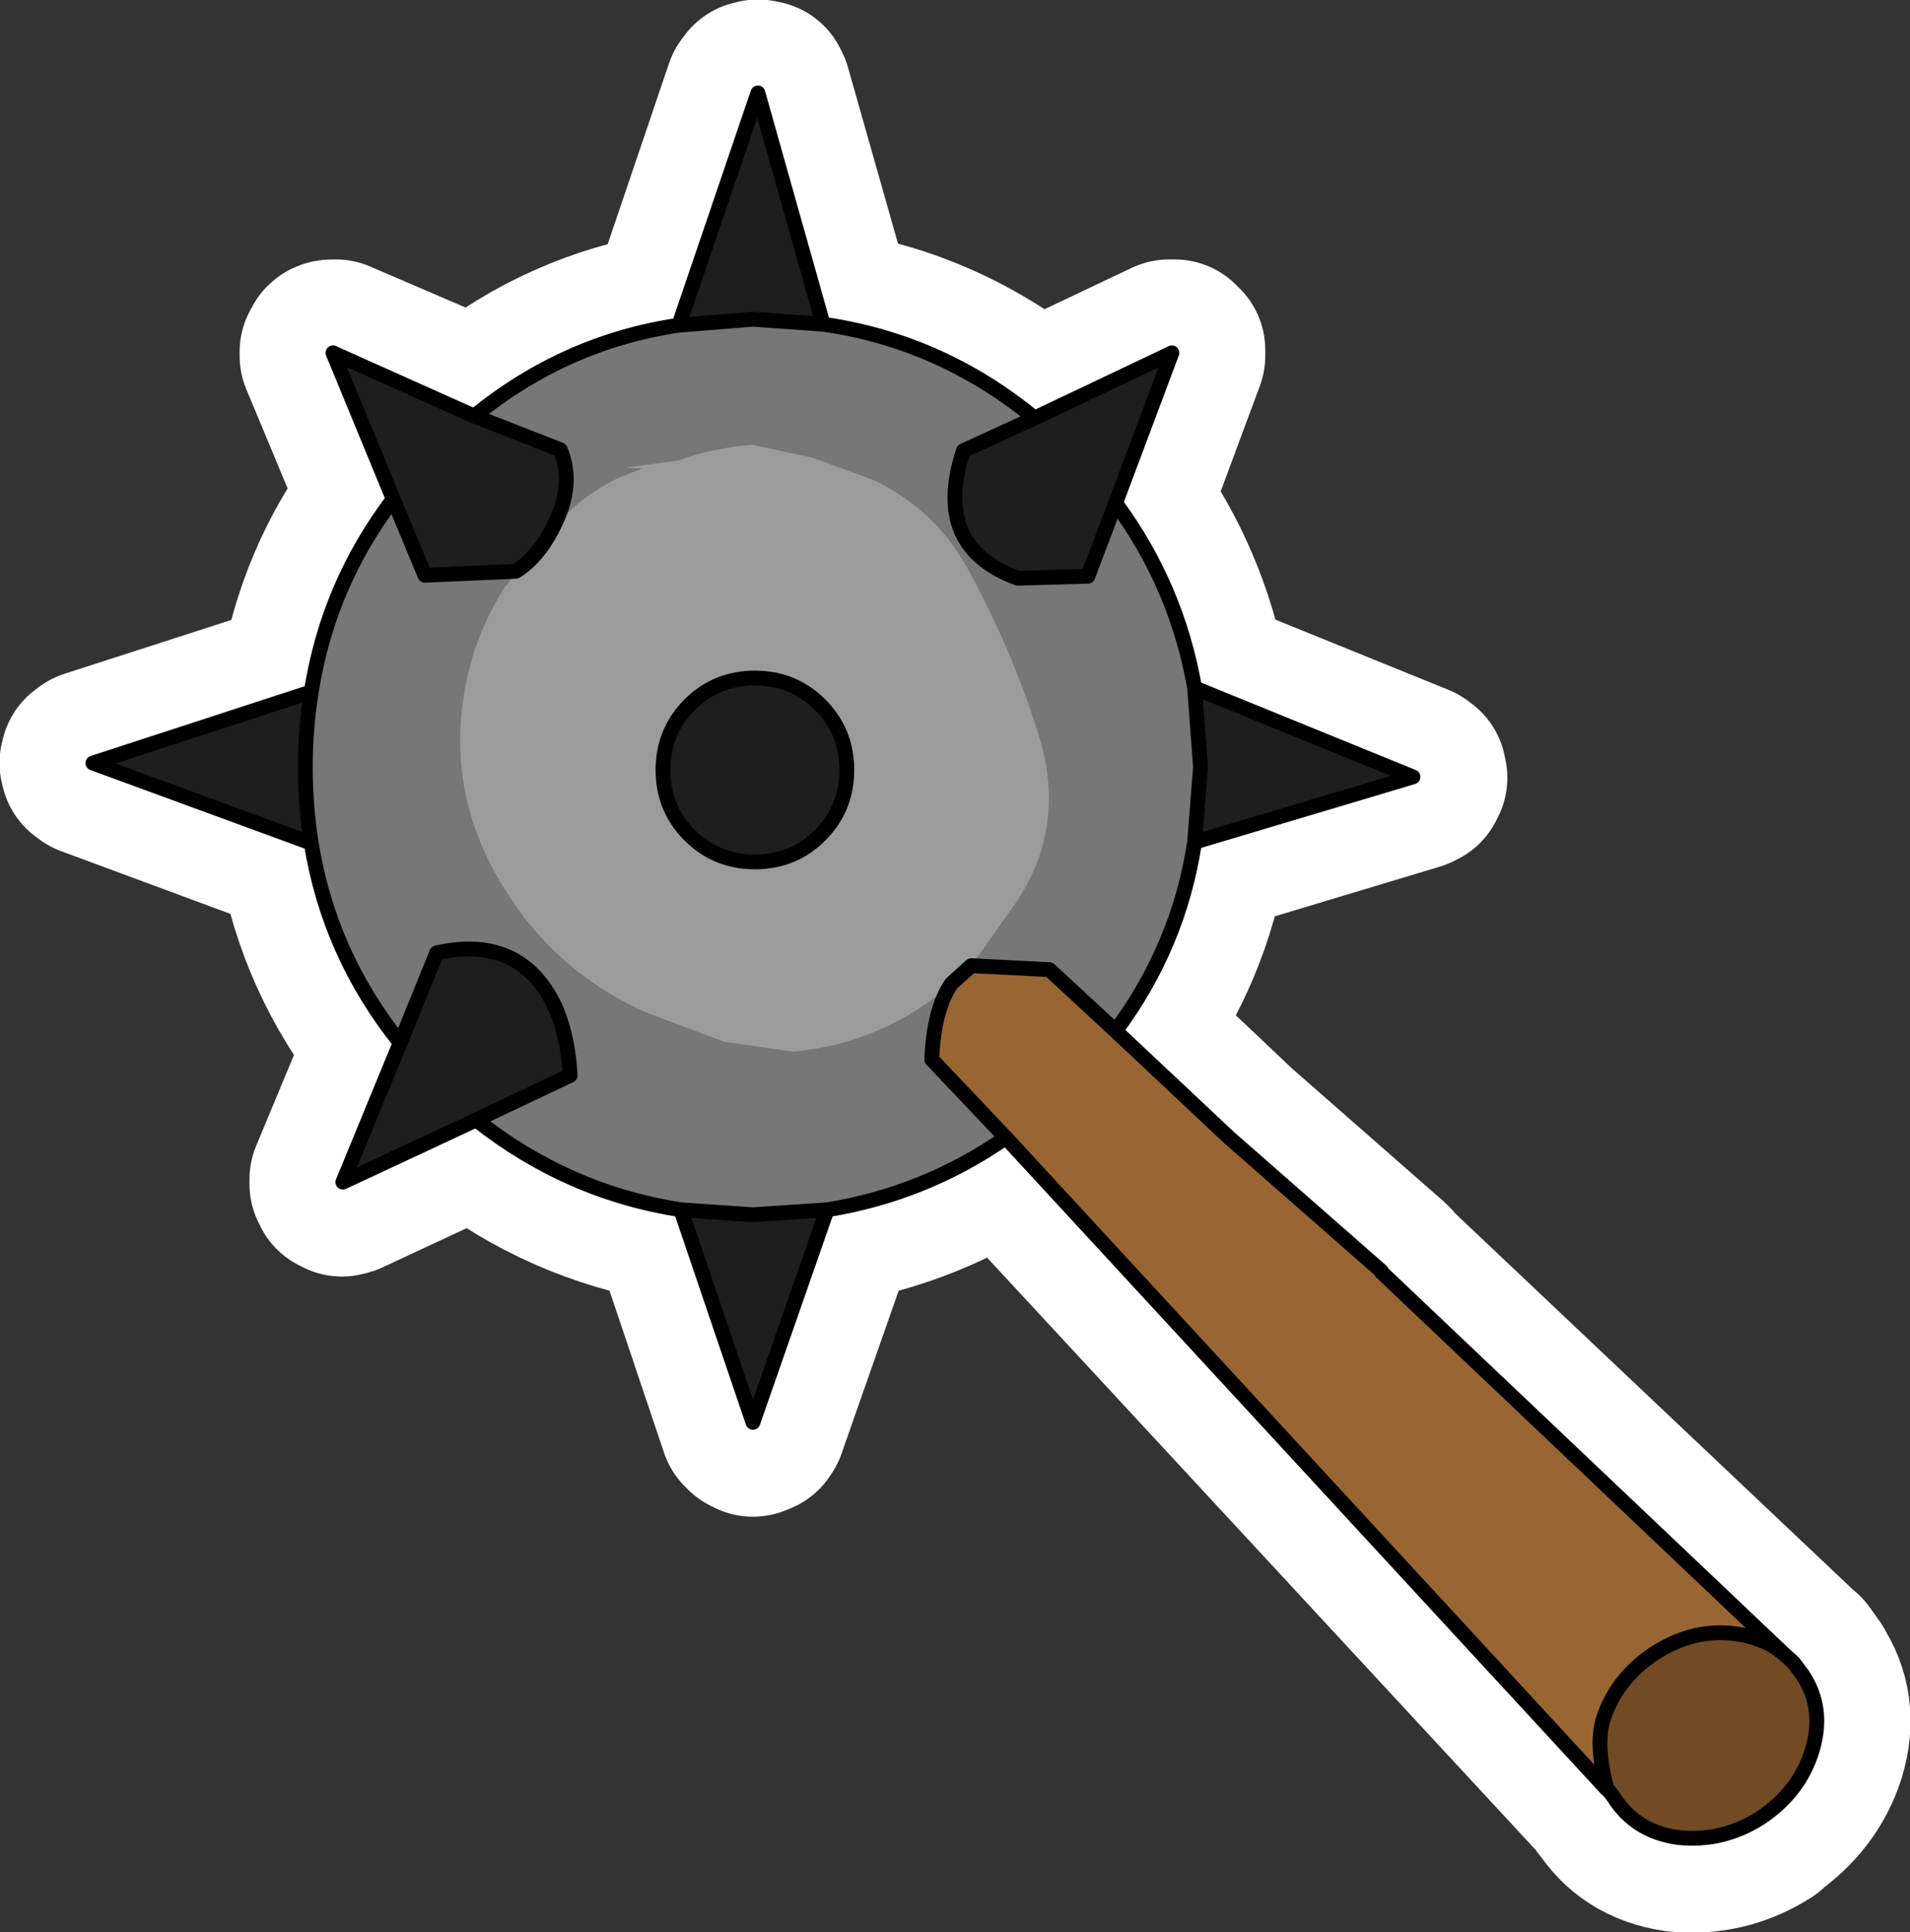 <?xml version="1.0" encoding="UTF-8" standalone="no"?>
<svg xmlns:xlink="http://www.w3.org/1999/xlink" height="97.75px" width="96.65px" xmlns="http://www.w3.org/2000/svg">
  <rect width="100%" height="100%" fill="#333333" stroke="none"/>
  <g transform="matrix(1.0, 0.0, 0.0, 1.0, 4.7, 4.7)">
    <path d="M83.2 77.6 Q80.9 77.25 78.8 78.65 76.75 80.05 76.05 82.25 75.8 83.2 76.0 84.6 L46.6 52.85 46.5 52.65 46.3 52.5 46.25 52.5 42.85 48.8 Q42.95 46.45 43.75 45.3 L44.7 44.45 Q46.0 43.8 48.25 44.7 L51.55 47.75 57.25 53.15 64.85 59.8 64.9 59.85 64.95 59.95 83.65 77.65 83.2 77.6" fill="#996633" fill-rule="evenodd" stroke="none"/>
    <path d="M86.2 80.2 Q87.25 81.75 86.65 83.75 86.05 85.75 84.2 86.95 82.35 88.1 80.25 87.9 78.3 87.6 77.3 86.0 L77.25 86.0 77.0 85.6 76.95 85.6 Q76.45 83.65 76.75 82.45 77.35 80.45 79.2 79.25 L79.2 79.3 Q81.1 78.05 83.1 78.35 84.45 78.5 85.3 79.25 L85.35 79.25 85.8 79.7 86.2 80.2" fill="#724b25" fill-rule="evenodd" stroke="none"/>
    <path d="M24.0 21.25 Q24.65 19.45 24.0 17.9 L23.8 17.7 20.15 16.15 Q24.45 12.9 29.7 12.15 L33.4 11.85 36.9 12.1 Q42.45 12.85 46.9 16.35 L43.9 17.75 43.8 17.85 43.7 18.0 Q42.4 21.9 44.75 23.85 45.5 24.45 46.7 24.9 L50.55 24.8 50.7 24.6 51.85 21.55 Q54.55 25.45 55.4 30.15 L55.4 30.2 55.7 34.1 55.4 37.85 Q54.6 42.8 51.7 46.9 L48.65 44.1 48.55 44.0 Q46.35 43.1 44.9 43.6 L46.75 40.9 Q49.3 37.05 47.85 32.45 46.45 28.0 44.2 23.95 42.6 21.1 39.55 19.6 L36.4 18.45 33.35 17.8 Q31.4 17.95 29.6 18.6 L27.0 18.95 27.8 19.0 26.55 19.5 Q25.1 20.2 24.0 21.25 M42.7 45.7 Q42.15 46.95 42.1 48.9 L42.2 49.15 45.6 52.85 Q41.7 55.4 37.1 56.15 L33.4 56.4 29.8 56.15 Q24.45 55.3 20.1 52.05 L24.35 50.05 24.5 49.9 24.55 49.7 Q24.4 47.65 23.75 46.1 21.9 42.1 17.35 43.15 L17.15 43.2 17.05 43.35 15.45 47.3 Q12.25 43.1 11.45 37.95 L11.45 37.85 Q11.15 36.05 11.15 34.1 11.15 32.2 11.45 30.35 12.2 25.4 15.1 21.3 L16.45 24.55 16.55 24.7 16.7 24.75 20.9 24.9 Q18.85 28.1 18.6 32.05 18.4 36.3 20.7 40.05 23.3 44.4 27.95 46.5 L31.95 48.0 35.45 48.5 Q39.55 48.1 42.7 45.7" fill="#777777" fill-rule="evenodd" stroke="none"/>
    <path d="M56.25 30.7 L65.7 34.55 56.2 37.4 56.45 34.1 56.25 30.7 M36.45 11.25 L33.4 11.1 30.2 11.3 33.65 1.25 36.45 11.25 M10.4 34.1 Q10.35 35.8 10.6 37.4 L1.15 33.95 10.6 30.85 Q10.35 32.45 10.4 34.1 M15.9 48.2 L17.7 43.85 Q21.45 43.05 23.05 46.4 23.65 47.75 23.75 49.5 L19.35 51.6 19.25 51.6 13.4 54.35 15.85 48.25 15.9 48.2 M36.55 31.25 Q37.75 32.45 37.8 34.25 37.75 36.05 36.55 37.3 35.3 38.5 33.5 38.55 31.7 38.5 30.5 37.3 29.25 36.05 29.25 34.25 29.25 32.45 30.5 31.25 31.7 30.0 33.5 30.0 35.3 30.0 36.55 31.25 M36.6 56.95 L33.4 66.1 30.3 56.95 33.4 57.15 36.6 56.95" fill="#1e1e1e" fill-rule="evenodd" stroke="none"/>
    <path d="M44.9 43.6 L44.3 43.85 44.2 43.9 43.2 44.8 43.15 44.85 42.7 45.7 Q39.55 48.1 35.45 48.5 L31.95 48.0 27.95 46.5 Q23.3 44.4 20.7 40.05 18.4 36.3 18.6 32.05 18.85 28.1 20.9 24.9 L21.6 24.55 Q22.75 23.85 23.55 22.35 L23.65 22.15 24.0 21.25 Q25.1 20.2 26.55 19.5 L27.8 19.0 27.0 18.95 29.6 18.6 Q31.4 17.95 33.35 17.8 L36.4 18.45 39.55 19.6 Q42.6 21.1 44.2 23.95 46.45 28.0 47.85 32.45 49.3 37.05 46.75 40.9 L44.9 43.6 M37.1 30.7 Q35.6 29.2 33.5 29.25 31.4 29.2 29.95 30.7 28.45 32.15 28.5 34.25 28.45 36.35 29.95 37.85 31.4 39.3 33.5 39.3 35.6 39.3 37.1 37.85 38.55 36.35 38.55 34.25 38.55 32.15 37.1 30.7" fill="#9b9b9b" fill-rule="evenodd" stroke="none"/>
    <path d="M33.3 -0.1 L33.45 -0.3 33.65 -0.35 33.9 -0.3 34.0 -0.1 37.25 11.35 Q43.0 12.25 47.7 16.0 L54.45 12.8 54.75 12.8 54.95 13.0 54.95 13.3 52.2 20.7 Q55.15 24.8 56.1 29.85 L66.95 34.25 67.15 34.4 67.2 34.65 67.1 34.85 66.9 34.95 56.1 38.2 Q55.25 43.25 52.25 47.4 L57.75 52.6 65.45 59.35 65.55 59.45 65.55 59.5 85.8 78.65 85.8 78.7 86.35 79.15 86.85 79.85 86.8 79.8 Q88.05 81.65 87.35 83.95 86.65 86.15 84.6 87.55 L84.6 87.6 Q82.55 88.9 80.15 88.65 77.8 88.3 76.65 86.4 L76.65 86.45 76.45 86.15 76.35 86.05 46.1 53.4 Q42.15 56.05 37.45 56.85 L33.75 67.4 33.65 67.55 33.4 67.65 33.2 67.55 33.05 67.4 29.5 56.85 Q23.85 55.9 19.35 52.4 L12.8 55.45 12.6 55.5 12.4 55.4 12.3 55.2 12.3 54.95 15.15 48.1 Q11.65 43.7 10.7 38.25 L-0.1 34.25 -0.3 34.1 -0.35 33.9 -0.3 33.7 -0.1 33.55 10.75 30.05 Q11.6 24.75 14.8 20.5 L11.8 13.3 11.8 13.1 11.9 12.9 Q11.95 12.8 12.1 12.8 L12.3 12.8 19.4 15.85 Q23.85 12.3 29.4 11.4 L33.3 -0.1 M86.2 80.2 L85.8 79.7 85.35 79.25 85.3 79.25 Q84.45 78.5 83.1 78.35 81.1 78.05 79.2 79.3 L79.2 79.25 Q77.35 80.45 76.75 82.45 76.45 83.65 76.95 85.6 L77.0 85.6 77.25 86.0 77.3 86.0 Q78.3 87.6 80.25 87.9 82.35 88.1 84.2 86.95 86.05 85.75 86.65 83.75 87.25 81.75 86.2 80.2 M83.2 77.6 L83.65 77.65 64.95 59.95 64.9 59.85 64.85 59.8 57.25 53.15 51.55 47.75 48.25 44.7 Q46.0 43.8 44.7 44.45 L43.75 45.3 Q42.95 46.45 42.85 48.8 L46.25 52.5 46.3 52.5 46.5 52.65 46.6 52.85 76.0 84.6 Q75.8 83.2 76.05 82.25 76.75 80.05 78.8 78.65 80.9 77.25 83.2 77.6 M44.9 43.6 Q46.35 43.1 48.55 44.0 L48.65 44.1 51.7 46.9 Q54.6 42.8 55.4 37.85 L55.7 34.1 55.4 30.2 55.4 30.15 Q54.55 25.45 51.85 21.55 L50.7 24.6 50.55 24.8 46.7 24.9 Q45.5 24.45 44.75 23.85 42.4 21.9 43.7 18.0 L43.8 17.85 43.9 17.75 46.9 16.35 Q42.45 12.85 36.9 12.1 L33.4 11.85 29.7 12.15 Q24.45 12.9 20.15 16.15 L23.8 17.7 24.0 17.9 Q24.65 19.45 24.0 21.25 L23.65 22.15 23.55 22.35 Q22.75 23.85 21.6 24.55 L20.9 24.9 16.7 24.75 16.55 24.7 16.45 24.55 15.1 21.3 Q12.2 25.4 11.45 30.35 11.15 32.2 11.15 34.1 11.15 36.05 11.45 37.85 L11.45 37.95 Q12.25 43.1 15.45 47.3 L17.05 43.35 17.15 43.2 17.35 43.15 Q21.9 42.1 23.75 46.1 24.4 47.65 24.55 49.7 L24.5 49.9 24.35 50.05 20.1 52.05 Q24.45 55.3 29.8 56.15 L33.4 56.4 37.1 56.15 Q41.7 55.4 45.6 52.85 L42.2 49.15 42.1 48.9 Q42.15 46.95 42.7 45.7 L43.15 44.85 43.2 44.8 44.2 43.9 44.3 43.85 44.9 43.6 M10.4 34.1 Q10.35 32.45 10.6 30.85 L1.15 33.95 10.6 37.4 Q10.35 35.8 10.4 34.1 M36.45 11.25 L33.65 1.25 30.2 11.3 33.4 11.1 36.45 11.25 M56.25 30.7 L56.45 34.1 56.2 37.4 65.7 34.55 56.25 30.7 M15.9 48.2 L15.85 48.25 13.4 54.35 19.25 51.6 19.35 51.6 23.75 49.5 Q23.65 47.75 23.05 46.4 21.45 43.05 17.7 43.85 L15.9 48.2 M36.55 31.25 Q35.3 30.0 33.5 30.0 31.7 30.0 30.5 31.25 29.25 32.45 29.25 34.25 29.25 36.05 30.5 37.3 31.7 38.5 33.5 38.55 35.3 38.5 36.55 37.3 37.75 36.05 37.8 34.25 37.75 32.45 36.55 31.25 M37.1 30.7 Q38.55 32.15 38.55 34.25 38.55 36.35 37.1 37.85 35.6 39.3 33.5 39.3 31.4 39.3 29.95 37.85 28.45 36.35 28.5 34.25 28.45 32.15 29.95 30.7 31.4 29.2 33.5 29.25 35.6 29.2 37.1 30.7 M36.6 56.95 L33.4 57.15 30.3 56.95 33.4 66.1 36.6 56.95" fill="#000000" fill-rule="evenodd" stroke="none"/>
    <path d="M33.3 -0.1 L29.4 11.4 Q23.85 12.3 19.4 15.85 L12.3 12.8 12.1 12.8 Q11.95 12.8 11.9 12.9 L11.8 13.1 11.8 13.3 14.8 20.5 Q11.6 24.75 10.75 30.05 L-0.1 33.55 -0.3 33.7 -0.35 33.9 -0.3 34.1 -0.1 34.25 10.7 38.25 Q11.65 43.7 15.15 48.1 L12.3 54.95 12.3 55.2 12.4 55.4 12.6 55.5 12.8 55.45 19.35 52.4 Q23.85 55.9 29.5 56.85 L33.05 67.4 33.2 67.55 33.4 67.65 33.65 67.55 33.75 67.4 37.45 56.85 Q42.15 56.05 46.1 53.4 L76.35 86.05 76.45 86.15 76.65 86.45 76.65 86.4 Q77.8 88.3 80.15 88.65 82.55 88.9 84.6 87.6 L84.6 87.55 Q86.65 86.15 87.35 83.95 88.05 81.65 86.8 79.8 L86.85 79.85 86.35 79.15 85.8 78.7 85.8 78.65 65.55 59.5 65.55 59.45 65.45 59.35 57.75 52.6 52.25 47.4 Q55.25 43.25 56.1 38.2 L66.9 34.95 67.1 34.85 67.2 34.65 67.15 34.4 66.95 34.25 56.1 29.85 Q55.15 24.8 52.2 20.7 L54.95 13.3 54.95 13.0 54.75 12.8 54.45 12.8 47.7 16.0 Q43.0 12.25 37.25 11.35 L34.0 -0.1 33.9 -0.3 33.65 -0.35 33.45 -0.3 33.3 -0.1 Z" fill="none" stroke="#ffffff" stroke-linecap="round" stroke-linejoin="round" stroke-width="8.75"/>
    <path d="M47.65 16.45 L44.05 18.1 Q42.85 21.75 45.0 23.55 45.7 24.15 46.8 24.55 L50.35 24.45 51.75 20.75 Q54.85 24.95 55.75 30.1 L56.05 34.1 55.75 37.9 Q54.95 43.15 51.75 47.45 L48.4 44.35 44.45 44.15 46.75 40.9 Q49.3 37.05 47.85 32.45 46.45 28.0 44.2 23.95 42.6 21.1 39.55 19.6 L36.4 18.45 33.35 17.8 Q31.4 17.95 29.6 18.6 L27.0 18.95 27.8 19.0 26.55 19.5 Q24.6 20.45 23.35 22.0 L23.3 21.95 Q24.4 19.8 23.65 18.05 L19.3 16.35 Q23.9 12.6 29.65 11.75 L33.4 11.45 36.95 11.7 Q42.9 12.55 47.65 16.45 M11.05 30.3 Q11.9 24.9 15.2 20.55 L16.8 24.4 21.4 24.2 Q18.85 27.65 18.6 32.05 18.4 36.3 20.7 40.05 23.3 44.4 27.95 46.5 L31.95 48.0 35.45 48.5 Q40.05 48.05 43.45 45.05 42.55 46.35 42.45 48.9 L46.2 52.85 Q42.1 55.7 37.15 56.5 L33.4 56.75 29.75 56.5 Q24.0 55.6 19.4 51.95 L24.15 49.7 Q24.05 47.75 23.4 46.25 21.65 42.55 17.4 43.5 L15.55 48.05 Q11.95 43.55 11.05 37.95 10.75 36.1 10.75 34.1 10.75 32.15 11.05 30.3" fill="#777777" fill-rule="evenodd" stroke="none"/>
    <path d="M51.75 20.75 L50.35 24.45 46.8 24.55 Q45.7 24.15 45.0 23.55 42.85 21.75 44.05 18.1 L47.65 16.45 54.6 13.15 51.75 20.75 M36.95 11.7 L33.4 11.45 29.65 11.75 33.65 0.0 36.95 11.7 M19.3 16.35 L23.65 18.05 Q24.4 19.8 23.3 21.95 L23.2 22.15 Q22.45 23.55 21.4 24.2 L16.8 24.4 15.2 20.55 12.15 13.15 19.3 16.35 M55.75 37.9 L56.05 34.1 55.75 30.1 66.8 34.6 55.75 37.9 M36.8 30.95 Q38.15 32.3 38.15 34.25 38.15 36.2 36.8 37.55 35.45 38.9 33.5 38.9 31.55 38.9 30.2 37.55 28.85 36.2 28.85 34.25 28.85 32.3 30.2 30.95 31.55 29.6 33.5 29.6 35.45 29.6 36.8 30.95 M11.05 30.3 Q10.75 32.15 10.75 34.1 10.75 36.1 11.05 37.95 L0.0 33.9 11.05 30.3 M15.55 48.05 L17.4 43.5 Q21.65 42.55 23.4 46.25 24.05 47.75 24.15 49.7 L19.4 51.95 12.65 55.1 15.55 48.05 M29.75 56.5 L33.4 56.75 37.15 56.5 33.4 67.25 29.75 56.5" fill="#1e1e1e" fill-rule="evenodd" stroke="none"/>
    <path d="M23.35 22.0 Q24.6 20.45 26.55 19.5 L27.8 19.0 27.0 18.95 29.6 18.6 Q31.4 17.95 33.35 17.8 L36.4 18.45 39.55 19.6 Q42.6 21.1 44.2 23.95 46.45 28.0 47.85 32.45 49.3 37.05 46.75 40.9 L44.45 44.15 43.45 45.05 Q40.05 48.05 35.45 48.5 L31.95 48.0 27.95 46.5 Q23.3 44.4 20.7 40.05 18.4 36.3 18.6 32.05 18.85 27.65 21.4 24.2 22.45 23.55 23.2 22.15 L23.35 22.0 M36.8 30.95 Q35.45 29.6 33.5 29.6 31.55 29.6 30.2 30.95 28.85 32.3 28.85 34.25 28.85 36.2 30.2 37.55 31.55 38.9 33.5 38.9 35.45 38.9 36.8 37.55 38.15 36.2 38.15 34.25 38.15 32.3 36.8 30.95" fill="#9b9b9b" fill-rule="evenodd" stroke="none"/>
    <path d="M44.45 44.15 L48.4 44.35 51.75 47.45 57.5 52.85 65.2 59.6 65.2 59.65 85.55 78.95 Q84.6 78.15 83.15 77.95 81.0 77.65 79.0 78.95 77.05 80.25 76.4 82.35 76.05 83.65 76.6 85.75 L76.6 85.8 46.2 52.85 42.45 48.9 Q42.55 46.35 43.45 45.05 L44.45 44.15" fill="#996633" fill-rule="evenodd" stroke="none"/>
    <path d="M85.55 78.95 L86.05 79.4 86.5 80.0 Q87.65 81.7 87.0 83.85 86.35 85.95 84.4 87.25 82.45 88.5 80.2 88.25 78.05 87.95 76.95 86.2 L76.6 85.75 Q76.05 83.65 76.4 82.35 77.05 80.25 79.0 78.95 81.0 77.65 83.15 77.95 84.6 78.15 85.55 78.95" fill="#724b25" fill-rule="evenodd" stroke="none"/>
    <path d="M51.75 20.75 L50.35 24.45 46.8 24.55 Q45.7 24.15 45.0 23.55 42.85 21.75 44.05 18.1 L47.65 16.45 Q42.9 12.55 36.95 11.7 L33.4 11.45 29.65 11.75 Q23.9 12.6 19.3 16.35 L23.65 18.05 Q24.4 19.8 23.3 21.95 L23.2 22.15 Q22.45 23.55 21.4 24.2 L16.8 24.4 15.2 20.55 12.15 13.15 19.3 16.35 M44.45 44.15 L48.4 44.35 51.75 47.45 Q54.95 43.15 55.75 37.9 L56.05 34.1 55.75 30.1 Q54.85 24.95 51.75 20.75 L54.6 13.15 47.65 16.45 M36.8 30.95 Q38.15 32.3 38.15 34.25 38.15 36.2 36.8 37.55 35.45 38.9 33.5 38.9 31.55 38.9 30.2 37.55 28.85 36.2 28.85 34.25 28.85 32.3 30.2 30.95 31.55 29.6 33.5 29.6 35.45 29.6 36.8 30.95 M29.65 11.75 L33.65 0.0 36.95 11.7 M11.05 30.3 Q11.9 24.9 15.2 20.55 M43.45 45.05 L44.45 44.15 M11.05 37.95 Q10.75 36.1 10.75 34.1 10.75 32.15 11.05 30.3 L0.0 33.9 11.05 37.95 Q11.95 43.55 15.55 48.05 L17.4 43.5 Q21.65 42.55 23.4 46.25 24.05 47.75 24.15 49.7 L19.4 51.95 Q24.0 55.6 29.75 56.5 L33.4 56.75 37.15 56.5 Q42.1 55.7 46.2 52.85 L42.45 48.9 Q42.55 46.35 43.45 45.05 M19.4 51.95 L12.65 55.1 15.55 48.05 M85.55 78.95 L86.05 79.4 86.5 80.0 Q87.65 81.7 87.0 83.85 86.35 85.95 84.4 87.25 82.45 88.5 80.2 88.25 78.05 87.95 76.95 86.2 L76.6 85.75 76.6 85.8 46.2 52.85 M76.6 85.75 Q76.05 83.65 76.4 82.35 77.05 80.25 79.0 78.95 81.0 77.65 83.15 77.95 84.6 78.15 85.55 78.95 L65.2 59.65 65.2 59.6 57.5 52.85 51.75 47.45 M55.75 30.1 L66.8 34.6 55.75 37.9 M37.15 56.5 L33.4 67.25 29.75 56.5" fill="none" stroke="#000000" stroke-linecap="round" stroke-linejoin="round" stroke-width="0.75"/>
  </g>
</svg>
